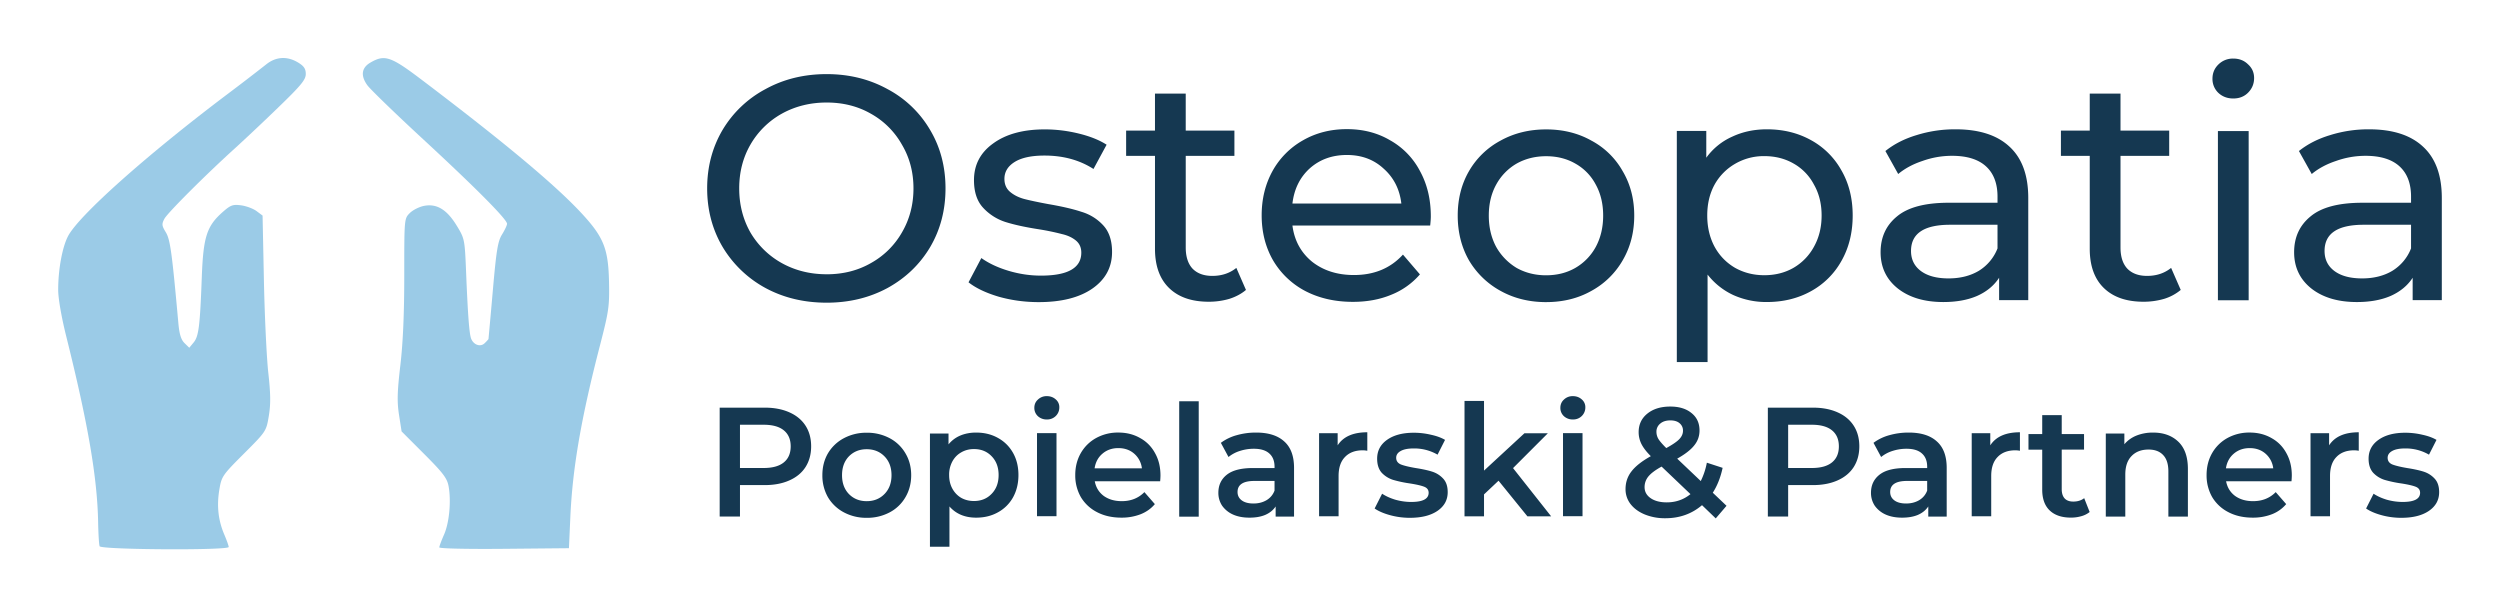 <svg xmlns="http://www.w3.org/2000/svg" width="177" height="43" fill="none" viewBox="0 0 177 43"><g clip-path="url(#a)"><path fill="#153851" d="M54.136 28.861c.67 0 1.252.11 1.746.33.5.22.884.537 1.15.948.264.41.397.899.397 1.464 0 .558-.133 1.047-.398 1.465-.265.411-.648.727-1.15.947-.493.22-1.075.33-1.745.33H52.39v2.225h-1.437v-7.709h3.183Zm-.067 4.273c.627 0 1.102-.132 1.426-.397.324-.264.486-.642.486-1.134 0-.492-.162-.87-.486-1.134-.324-.265-.8-.397-1.425-.397h-1.68v3.062h1.68Zm7.293 3.527a3.357 3.357 0 0 1-1.613-.385 2.867 2.867 0 0 1-1.128-1.069 3.087 3.087 0 0 1-.397-1.563c0-.58.132-1.098.398-1.553a2.866 2.866 0 0 1 1.127-1.068 3.357 3.357 0 0 1 1.613-.386 3.38 3.38 0 0 1 1.625.386 2.8 2.8 0 0 1 1.116 1.068c.272.455.409.973.409 1.553s-.137 1.101-.41 1.564a2.789 2.789 0 0 1-1.115 1.068 3.38 3.38 0 0 1-1.625.385Zm0-1.178c.508 0 .928-.169 1.26-.507.331-.337.497-.782.497-1.332s-.166-.995-.497-1.333c-.332-.337-.752-.506-1.26-.506s-.928.169-1.26.506c-.324.338-.486.782-.486 1.333 0 .55.162.995.486 1.332.332.338.752.507 1.26.507Zm7.748-4.857c.576 0 1.088.125 1.537.375.457.25.814.602 1.072 1.057.258.455.387.98.387 1.575 0 .594-.13 1.123-.387 1.586a2.695 2.695 0 0 1-1.072 1.057c-.45.25-.961.374-1.536.374-.796 0-1.426-.264-1.89-.793v2.853H65.84v-8.018h1.315v.771c.228-.279.508-.488.84-.628.339-.14.71-.209 1.116-.209Zm-.154 4.846c.508 0 .925-.169 1.249-.507.331-.337.497-.782.497-1.332s-.166-.995-.497-1.333c-.324-.337-.74-.506-1.249-.506-.331 0-.63.077-.895.23-.265.148-.475.36-.63.64a1.965 1.965 0 0 0-.232.969c0 .367.078.69.232.969.155.279.365.495.63.65.265.146.564.22.895.22Zm4.464-4.805h1.38v5.881h-1.38v-5.88Zm.695-.969a.901.901 0 0 1-.63-.23.79.79 0 0 1-.254-.596c0-.234.085-.429.255-.583a.878.878 0 0 1 .63-.242c.25 0 .46.077.63.23a.71.71 0 0 1 .254.562.838.838 0 0 1-.255.617.854.854 0 0 1-.63.242Zm8.047 3.966a5.2 5.2 0 0 1-.023.408h-4.63c.081.433.291.778.63 1.035.347.25.774.375 1.282.375.648 0 1.183-.213 1.602-.64l.74.849c-.264.316-.6.554-1.005.716a3.675 3.675 0 0 1-1.37.242c-.648 0-1.22-.129-1.713-.386a2.831 2.831 0 0 1-1.15-1.068 3.088 3.088 0 0 1-.397-1.564c0-.572.129-1.086.387-1.541.265-.463.63-.823 1.094-1.08a3.184 3.184 0 0 1 1.569-.385c.575 0 1.087.128 1.536.385.457.25.81.606 1.061 1.068.258.456.387.984.387 1.586Zm-2.984-1.938c-.442 0-.818.132-1.127.397-.302.257-.487.602-.553 1.035h3.349a1.622 1.622 0 0 0-.542-1.035c-.302-.265-.678-.397-1.127-.397Zm4.31-3.316h1.382v8.17h-1.382v-8.17Zm5.446 2.216c.87 0 1.532.21 1.99.628.463.411.695 1.035.695 1.872v3.447h-1.303v-.716c-.17.257-.413.456-.73.595-.31.132-.685.198-1.127.198-.442 0-.829-.073-1.16-.22a1.885 1.885 0 0 1-.774-.628 1.64 1.64 0 0 1-.265-.914c0-.528.195-.95.585-1.266.398-.323 1.02-.485 1.868-.485h1.525v-.088c0-.411-.125-.727-.376-.947-.243-.22-.608-.33-1.094-.33-.331 0-.66.05-.983.154a2.417 2.417 0 0 0-.807.43l-.541-1.003a3.353 3.353 0 0 1 1.116-.54 4.983 4.983 0 0 1 1.381-.187Zm-.188 5.022c.347 0 .652-.077.918-.231.272-.162.464-.39.574-.683v-.683h-1.425c-.796 0-1.194.261-1.194.782 0 .25.1.448.299.595.198.147.475.22.828.22Zm5.96-4.118c.397-.617 1.097-.925 2.1-.925v1.31a1.77 1.77 0 0 0-.321-.033c-.538 0-.958.158-1.26.474-.302.308-.453.756-.453 1.343v2.852h-1.381v-5.88h1.315v.858Zm5.117 5.131c-.48 0-.947-.062-1.404-.187-.457-.125-.821-.283-1.094-.473l.53-1.047c.266.177.583.32.951.43.376.103.744.154 1.105.154.825 0 1.238-.216 1.238-.65 0-.205-.107-.348-.321-.43-.206-.08-.541-.157-1.005-.23a8.428 8.428 0 0 1-1.194-.254 1.894 1.894 0 0 1-.796-.495c-.22-.242-.331-.576-.331-1.002 0-.558.232-1.002.696-1.333.472-.337 1.105-.506 1.901-.506.405 0 .81.047 1.216.143.405.088.736.21.994.363l-.53 1.046a3.283 3.283 0 0 0-1.691-.44c-.405 0-.715.062-.928.187-.207.117-.31.275-.31.474 0 .22.11.378.332.473.228.088.578.173 1.05.254.471.073.858.157 1.16.253.302.095.56.257.774.484.221.228.331.551.331.97 0 .55-.239.99-.718 1.321-.479.33-1.131.495-1.956.495Zm6.274-2.627-1.028.969v1.553h-1.381v-8.172h1.381v4.934l2.862-2.643h1.658l-2.465 2.467 2.697 3.414h-1.68l-2.044-2.522Zm4.564-3.367h1.382v5.881h-1.382v-5.88Zm.697-.969a.9.9 0 0 1-.63-.23.787.787 0 0 1-.254-.596c0-.234.084-.429.254-.583a.877.877 0 0 1 .63-.242c.25 0 .46.077.63.23a.712.712 0 0 1 .254.562.84.84 0 0 1-.254.617.854.854 0 0 1-.63.242Zm10.117 7.004-.972-.936c-.722.617-1.588.925-2.597.925a3.77 3.77 0 0 1-1.448-.264c-.427-.176-.762-.419-1.005-.727a1.701 1.701 0 0 1-.365-1.068c0-.477.14-.896.42-1.256.28-.367.737-.726 1.37-1.079-.309-.308-.53-.594-.663-.859a1.883 1.883 0 0 1-.199-.837c0-.543.203-.98.608-1.31.413-.338.958-.507 1.635-.507.627 0 1.128.154 1.503.463.376.3.564.712.564 1.233 0 .396-.125.749-.376 1.057-.243.309-.644.62-1.204.936l1.668 1.586a5.04 5.04 0 0 0 .431-1.3l1.117.364c-.148.683-.38 1.27-.697 1.762l.973.925-.763.892Zm-3.216-6.938c-.302 0-.541.077-.718.231a.72.72 0 0 0-.265.584.98.98 0 0 0 .144.507c.095.154.28.367.552.638.442-.242.748-.451.917-.627.177-.184.266-.382.266-.595a.658.658 0 0 0-.244-.54c-.154-.132-.372-.198-.652-.198Zm-.254 5.804c.641 0 1.201-.195 1.68-.584l-2.044-1.949c-.442.242-.755.477-.94.705-.176.22-.265.47-.265.749 0 .323.144.583.431.782.287.198.667.297 1.138.297Zm10.342-6.707c.67 0 1.252.11 1.746.33.501.22.884.537 1.149.948.265.41.398.899.398 1.464 0 .558-.133 1.047-.398 1.465-.265.411-.648.727-1.149.947-.494.22-1.076.33-1.746.33h-1.746v2.225h-1.437v-7.709h3.183Zm-.067 4.273c.627 0 1.102-.132 1.426-.397.324-.264.486-.642.486-1.134 0-.492-.162-.87-.486-1.134-.324-.265-.799-.397-1.426-.397h-1.679v3.062h1.679Zm6.86-2.508c.87 0 1.533.21 1.989.628.464.411.697 1.035.697 1.872v3.447h-1.304v-.716c-.17.257-.413.456-.73.595-.309.132-.685.198-1.127.198-.442 0-.829-.073-1.16-.22a1.882 1.882 0 0 1-.774-.628 1.638 1.638 0 0 1-.265-.914c0-.528.195-.95.586-1.266.397-.323 1.02-.485 1.867-.485h1.525v-.088c0-.411-.125-.727-.376-.947-.243-.22-.607-.33-1.094-.33-.331 0-.659.05-.983.154a2.417 2.417 0 0 0-.807.43l-.541-1.003a3.354 3.354 0 0 1 1.116-.54 4.978 4.978 0 0 1 1.381-.187Zm-.188 5.022c.347 0 .652-.077.918-.231.272-.162.464-.39.574-.683v-.683h-1.425c-.796 0-1.194.261-1.194.782 0 .25.1.448.299.595.198.147.475.22.828.22Zm5.96-4.118c.398-.617 1.097-.925 2.099-.925v1.31a1.763 1.763 0 0 0-.32-.033c-.538 0-.958.158-1.26.474-.302.308-.453.756-.453 1.343v2.852h-1.381v-5.88h1.315v.858Zm7.036 4.72a1.622 1.622 0 0 1-.597.298 2.614 2.614 0 0 1-.729.099c-.648 0-1.149-.169-1.503-.507-.354-.337-.53-.83-.53-1.475v-2.83h-.973v-1.102h.973V29.39h1.381v1.343h1.58v1.101h-1.58v2.798c0 .286.07.506.21.66.14.147.343.22.608.22.309 0 .567-.08.773-.242l.387.98Zm4.49-5.624c.744 0 1.341.217 1.791.65.449.433.674 1.076.674 1.927v3.37h-1.382V33.38c0-.513-.121-.899-.364-1.156-.244-.264-.59-.396-1.039-.396-.509 0-.91.154-1.205.462-.294.301-.442.738-.442 1.31v2.974h-1.381v-5.88h1.315v.76c.228-.272.516-.478.862-.617a3.1 3.1 0 0 1 1.171-.21Zm9.822 3.038a5.2 5.2 0 0 1-.023.408h-4.63c.081.433.291.778.63 1.035.346.25.773.375 1.282.375.648 0 1.182-.213 1.602-.64l.741.849a2.502 2.502 0 0 1-1.006.716 3.673 3.673 0 0 1-1.37.242c-.649 0-1.22-.129-1.713-.386a2.833 2.833 0 0 1-1.15-1.068 3.09 3.09 0 0 1-.397-1.564c0-.572.129-1.086.386-1.541a2.81 2.81 0 0 1 1.094-1.08 3.19 3.19 0 0 1 1.57-.385c.574 0 1.086.128 1.536.385.457.25.81.606 1.061 1.068.257.456.387.984.387 1.586Zm-2.984-1.938c-.442 0-.818.132-1.127.397-.302.257-.487.602-.553 1.035h3.349a1.622 1.622 0 0 0-.542-1.035c-.302-.265-.678-.397-1.127-.397Zm5.624-.196c.398-.617 1.098-.925 2.1-.925v1.31a1.773 1.773 0 0 0-.321-.033c-.538 0-.958.158-1.26.474-.302.308-.453.756-.453 1.343v2.852h-1.381v-5.88h1.315v.858Zm5.117 5.131c-.479 0-.947-.062-1.403-.187-.457-.125-.822-.283-1.094-.473l.53-1.047c.265.177.582.32.95.43a4.18 4.18 0 0 0 1.105.154c.826 0 1.238-.216 1.238-.65 0-.205-.107-.348-.32-.43-.207-.08-.542-.157-1.006-.23a8.413 8.413 0 0 1-1.193-.254 1.893 1.893 0 0 1-.796-.495c-.221-.242-.332-.576-.332-1.002 0-.558.232-1.002.697-1.333.471-.337 1.105-.506 1.9-.506.406 0 .811.047 1.216.143.405.088.737.21.995.363l-.531 1.046a3.283 3.283 0 0 0-1.691-.44c-.405 0-.714.062-.928.187-.206.117-.309.275-.309.474 0 .22.11.378.331.473.229.088.578.173 1.05.254.471.073.858.157 1.16.253.302.095.56.257.774.484.221.228.331.551.331.97 0 .55-.239.99-.718 1.321-.479.33-1.131.495-1.956.495Z"></path><path fill="#9BCBE7" d="M7.053 38.673c-.043-.114-.09-.874-.105-1.69-.058-3.162-.713-6.98-2.258-13.17-.34-1.364-.572-2.699-.57-3.296 0-1.433.286-2.995.69-3.784.74-1.446 5.506-5.699 11.216-10.01a169.6 169.6 0 0 0 2.808-2.153c.693-.564 1.498-.614 2.277-.14.41.249.538.441.538.81 0 .403-.331.805-1.943 2.363a160.068 160.068 0 0 1-3.019 2.849c-2.07 1.869-4.82 4.614-5.046 5.036-.2.376-.188.488.098.957.312.511.435 1.405.89 6.445.07.77.191 1.164.434 1.401l.337.33.31-.374c.359-.436.448-1.148.577-4.625.107-2.868.352-3.624 1.507-4.634.536-.47.701-.528 1.278-.45.364.048.854.231 1.09.406l.428.318.095 4.597c.052 2.528.192 5.474.312 6.545.165 1.479.174 2.21.036 3.04-.18 1.086-.191 1.102-1.762 2.673-1.529 1.529-1.586 1.613-1.744 2.564-.19 1.141-.074 2.173.359 3.18.168.394.306.783.306.866 0 .25-9.045.197-9.14-.054Zm24.049.082c0-.08.152-.487.336-.903.37-.834.515-2.374.322-3.426-.105-.567-.387-.94-1.726-2.28l-1.601-1.602-.182-1.169c-.145-.936-.126-1.636.096-3.529.186-1.589.276-3.669.275-6.365 0-4.002 0-4.005.394-4.398.218-.216.676-.446 1.02-.51.894-.168 1.61.27 2.303 1.408.556.911.566.962.662 3.308.121 2.994.224 4.344.354 4.682.174.453.667.62.96.326a3 3 0 0 0 .27-.288c0-.016.144-1.56.307-3.433.25-2.863.354-3.494.652-3.975.195-.314.355-.655.355-.757 0-.312-2.215-2.542-5.955-5.998-1.955-1.807-3.725-3.52-3.933-3.806-.492-.678-.418-1.242.212-1.608 1.01-.588 1.436-.446 3.617 1.205 5.795 4.387 9.41 7.401 11.282 9.406 1.612 1.728 1.944 2.542 1.996 4.899.038 1.751-.016 2.088-.623 4.45-1.337 5.143-1.958 8.723-2.114 12.196l-.1 2.225-4.59.044c-2.599.025-4.589-.02-4.589-.102Z"></path><path fill="#153851" d="M58.527 21.43c-1.602 0-3.046-.346-4.332-1.04a7.948 7.948 0 0 1-3.039-2.915c-.726-1.236-1.089-2.615-1.089-4.136 0-1.522.363-2.901 1.089-4.137a7.784 7.784 0 0 1 3.04-2.893c1.285-.708 2.729-1.062 4.331-1.062 1.588 0 3.024.354 4.31 1.062a7.623 7.623 0 0 1 3.016 2.893c.726 1.221 1.089 2.6 1.089 4.137 0 1.537-.363 2.923-1.089 4.158-.726 1.22-1.731 2.185-3.016 2.893-1.286.694-2.722 1.04-4.31 1.04Zm0-2.011c1.165 0 2.208-.264 3.13-.791a5.732 5.732 0 0 0 2.2-2.17c.545-.934.817-1.974.817-3.12 0-1.145-.272-2.177-.817-3.096a5.687 5.687 0 0 0-2.2-2.192c-.922-.528-1.965-.791-3.13-.791-1.164 0-2.222.263-3.175.79a5.85 5.85 0 0 0-2.223 2.193c-.529.92-.793 1.951-.793 3.097 0 1.145.264 2.184.793 3.119a5.899 5.899 0 0 0 2.223 2.17c.953.527 2.011.79 3.175.79ZM73.54 21.39c-.984 0-1.928-.129-2.836-.385-.907-.271-1.618-.61-2.132-1.017l.907-1.718c.53.377 1.172.678 1.928.904.756.226 1.52.34 2.291.34 1.905 0 2.858-.543 2.858-1.628 0-.362-.129-.648-.386-.86-.257-.21-.582-.36-.975-.451a17.226 17.226 0 0 0-1.633-.34c-.968-.15-1.761-.323-2.382-.52a3.663 3.663 0 0 1-1.564-.994c-.439-.467-.658-1.122-.658-1.966 0-1.085.453-1.951 1.36-2.6.908-.662 2.125-.994 3.652-.994.802 0 1.603.098 2.404.294.802.196 1.46.46 1.974.791l-.93 1.718c-.983-.633-2.14-.95-3.47-.95-.923 0-1.626.152-2.11.453-.483.301-.725.7-.725 1.198 0 .392.136.7.408.926.272.227.605.392.998.498.408.105.975.226 1.7.361.969.166 1.747.347 2.337.543.605.18 1.119.497 1.542.95.424.451.635 1.084.635 1.898 0 1.085-.469 1.951-1.406 2.599-.922.633-2.185.95-3.788.95Zm14.674-.863c-.317.271-.71.482-1.18.633a5.2 5.2 0 0 1-1.451.203c-1.21 0-2.147-.324-2.812-.972-.666-.648-.998-1.574-.998-2.78v-6.577H79.73V9.248h2.042V6.626h2.177v2.622h3.447v1.786H83.95v6.487c0 .648.159 1.145.476 1.492.333.346.802.52 1.407.52.665 0 1.232-.189 1.7-.566l.681 1.56Zm13.088-5.214c0 .166-.015.384-.046.656h-9.752c.136 1.054.597 1.906 1.383 2.554.802.633 1.792.949 2.971.949 1.437 0 2.593-.482 3.47-1.447l1.202 1.402a5.243 5.243 0 0 1-2.04 1.446c-.802.332-1.702.498-2.7.498-1.27 0-2.396-.256-3.38-.769a5.725 5.725 0 0 1-2.29-2.192c-.53-.934-.794-1.99-.794-3.165 0-1.16.257-2.207.771-3.141a5.619 5.619 0 0 1 2.155-2.17c.922-.528 1.958-.791 3.107-.791 1.15 0 2.17.263 3.062.79a5.311 5.311 0 0 1 2.109 2.17c.514.935.772 2.005.772 3.21Zm-5.942-4.34c-1.044 0-1.92.317-2.631.95-.696.633-1.104 1.461-1.225 2.486h7.711c-.12-1.01-.536-1.83-1.247-2.464-.696-.648-1.565-.972-2.608-.972Zm14.107 10.417c-1.195 0-2.268-.265-3.221-.792a5.855 5.855 0 0 1-2.245-2.17c-.529-.934-.794-1.989-.794-3.164s.265-2.223.794-3.142a5.646 5.646 0 0 1 2.245-2.17c.953-.527 2.026-.79 3.221-.79 1.194 0 2.26.263 3.198.79a5.502 5.502 0 0 1 2.223 2.17c.544.92.816 1.967.816 3.142 0 1.175-.272 2.23-.816 3.164a5.7 5.7 0 0 1-2.223 2.17c-.938.527-2.004.791-3.198.791Zm0-1.9c.771 0 1.459-.173 2.064-.52a3.825 3.825 0 0 0 1.451-1.491c.348-.648.522-1.386.522-2.215s-.174-1.56-.522-2.192a3.632 3.632 0 0 0-1.451-1.492c-.605-.347-1.293-.52-2.064-.52-.771 0-1.467.173-2.087.52a3.833 3.833 0 0 0-1.451 1.492c-.348.632-.522 1.363-.522 2.192 0 .829.174 1.567.522 2.215a4.05 4.05 0 0 0 1.451 1.492c.62.346 1.316.52 2.087.52Zm15.625-10.335c1.164 0 2.208.256 3.13.769a5.462 5.462 0 0 1 2.155 2.147c.529.919.793 1.981.793 3.187 0 1.205-.264 2.275-.793 3.21a5.468 5.468 0 0 1-2.155 2.146c-.922.513-1.966.769-3.13.769a5.658 5.658 0 0 1-2.381-.497 4.95 4.95 0 0 1-1.815-1.447v6.193h-2.177V9.268h2.086v1.899a4.533 4.533 0 0 1 1.838-1.492c.74-.347 1.557-.52 2.449-.52Zm-.181 10.33c.771 0 1.459-.174 2.064-.52a3.838 3.838 0 0 0 1.451-1.492c.363-.648.544-1.387.544-2.215 0-.83-.181-1.56-.544-2.193a3.645 3.645 0 0 0-1.451-1.492c-.605-.346-1.293-.52-2.064-.52a4.02 4.02 0 0 0-2.064.543 3.879 3.879 0 0 0-1.452 1.47c-.348.632-.522 1.363-.522 2.192 0 .828.174 1.567.522 2.215.348.633.832 1.13 1.452 1.492.62.346 1.308.52 2.064.52Zm13.542-10.33c1.663 0 2.933.407 3.81 1.22.892.814 1.338 2.027 1.338 3.64v7.232h-2.064v-1.582c-.363.558-.884.987-1.565 1.289-.665.286-1.459.43-2.381.43-1.346 0-2.427-.325-3.243-.973-.802-.648-1.202-1.5-1.202-2.554 0-1.055.385-1.898 1.156-2.531.771-.648 1.996-.972 3.674-.972h3.448v-.43c0-.934-.272-1.65-.817-2.147-.544-.497-1.345-.746-2.404-.746-.71 0-1.406.12-2.086.362-.681.226-1.255.535-1.724.927l-.907-1.628c.62-.497 1.361-.874 2.222-1.13a9.094 9.094 0 0 1 2.745-.407Zm-.499 10.556c.831 0 1.55-.181 2.155-.543a3.233 3.233 0 0 0 1.315-1.582v-1.673h-3.357c-1.844 0-2.767.618-2.767 1.854 0 .602.235 1.077.703 1.424.469.346 1.119.52 1.951.52Zm16.442.816a3.39 3.39 0 0 1-1.18.633 5.198 5.198 0 0 1-1.451.203c-1.21 0-2.147-.324-2.813-.972-.665-.648-.998-1.574-.998-2.78v-6.577h-2.041V9.248h2.041V6.626h2.178v2.622h3.447v1.786h-3.447v6.487c0 .648.158 1.145.476 1.492.333.346.801.52 1.406.52.666 0 1.233-.189 1.701-.566l.681 1.56Zm2.632-11.249h2.177v11.98h-2.177V9.277Zm1.089-2.305c-.424 0-.779-.136-1.066-.407a1.35 1.35 0 0 1-.408-.995c0-.391.136-.723.408-.994a1.45 1.45 0 0 1 1.066-.43c.423 0 .771.136 1.043.407.287.256.431.58.431.972 0 .407-.144.754-.431 1.04-.272.271-.62.407-1.043.407Zm9.614 2.182c1.663 0 2.933.407 3.81 1.22.893.814 1.339 2.027 1.339 3.64v7.232h-2.064v-1.582c-.363.558-.885.987-1.565 1.289-.666.286-1.459.43-2.382.43-1.345 0-2.427-.325-3.243-.973-.801-.648-1.202-1.5-1.202-2.554 0-1.055.385-1.898 1.157-2.531.771-.648 1.995-.972 3.674-.972h3.447v-.43c0-.934-.272-1.65-.816-2.147-.545-.497-1.346-.746-2.404-.746-.711 0-1.407.12-2.087.362-.68.226-1.255.535-1.724.927l-.907-1.628c.62-.497 1.361-.874 2.223-1.13a9.087 9.087 0 0 1 2.744-.407Zm-.499 10.556c.832 0 1.55-.181 2.155-.543a3.228 3.228 0 0 0 1.315-1.582v-1.673h-3.356c-1.845 0-2.767.618-2.767 1.854 0 .602.234 1.077.703 1.424.468.346 1.119.52 1.95.52Z"></path></g><defs><clipPath id="a"><path fill="#fff" d="M0 0h177v43H0z"></path></clipPath></defs></svg>